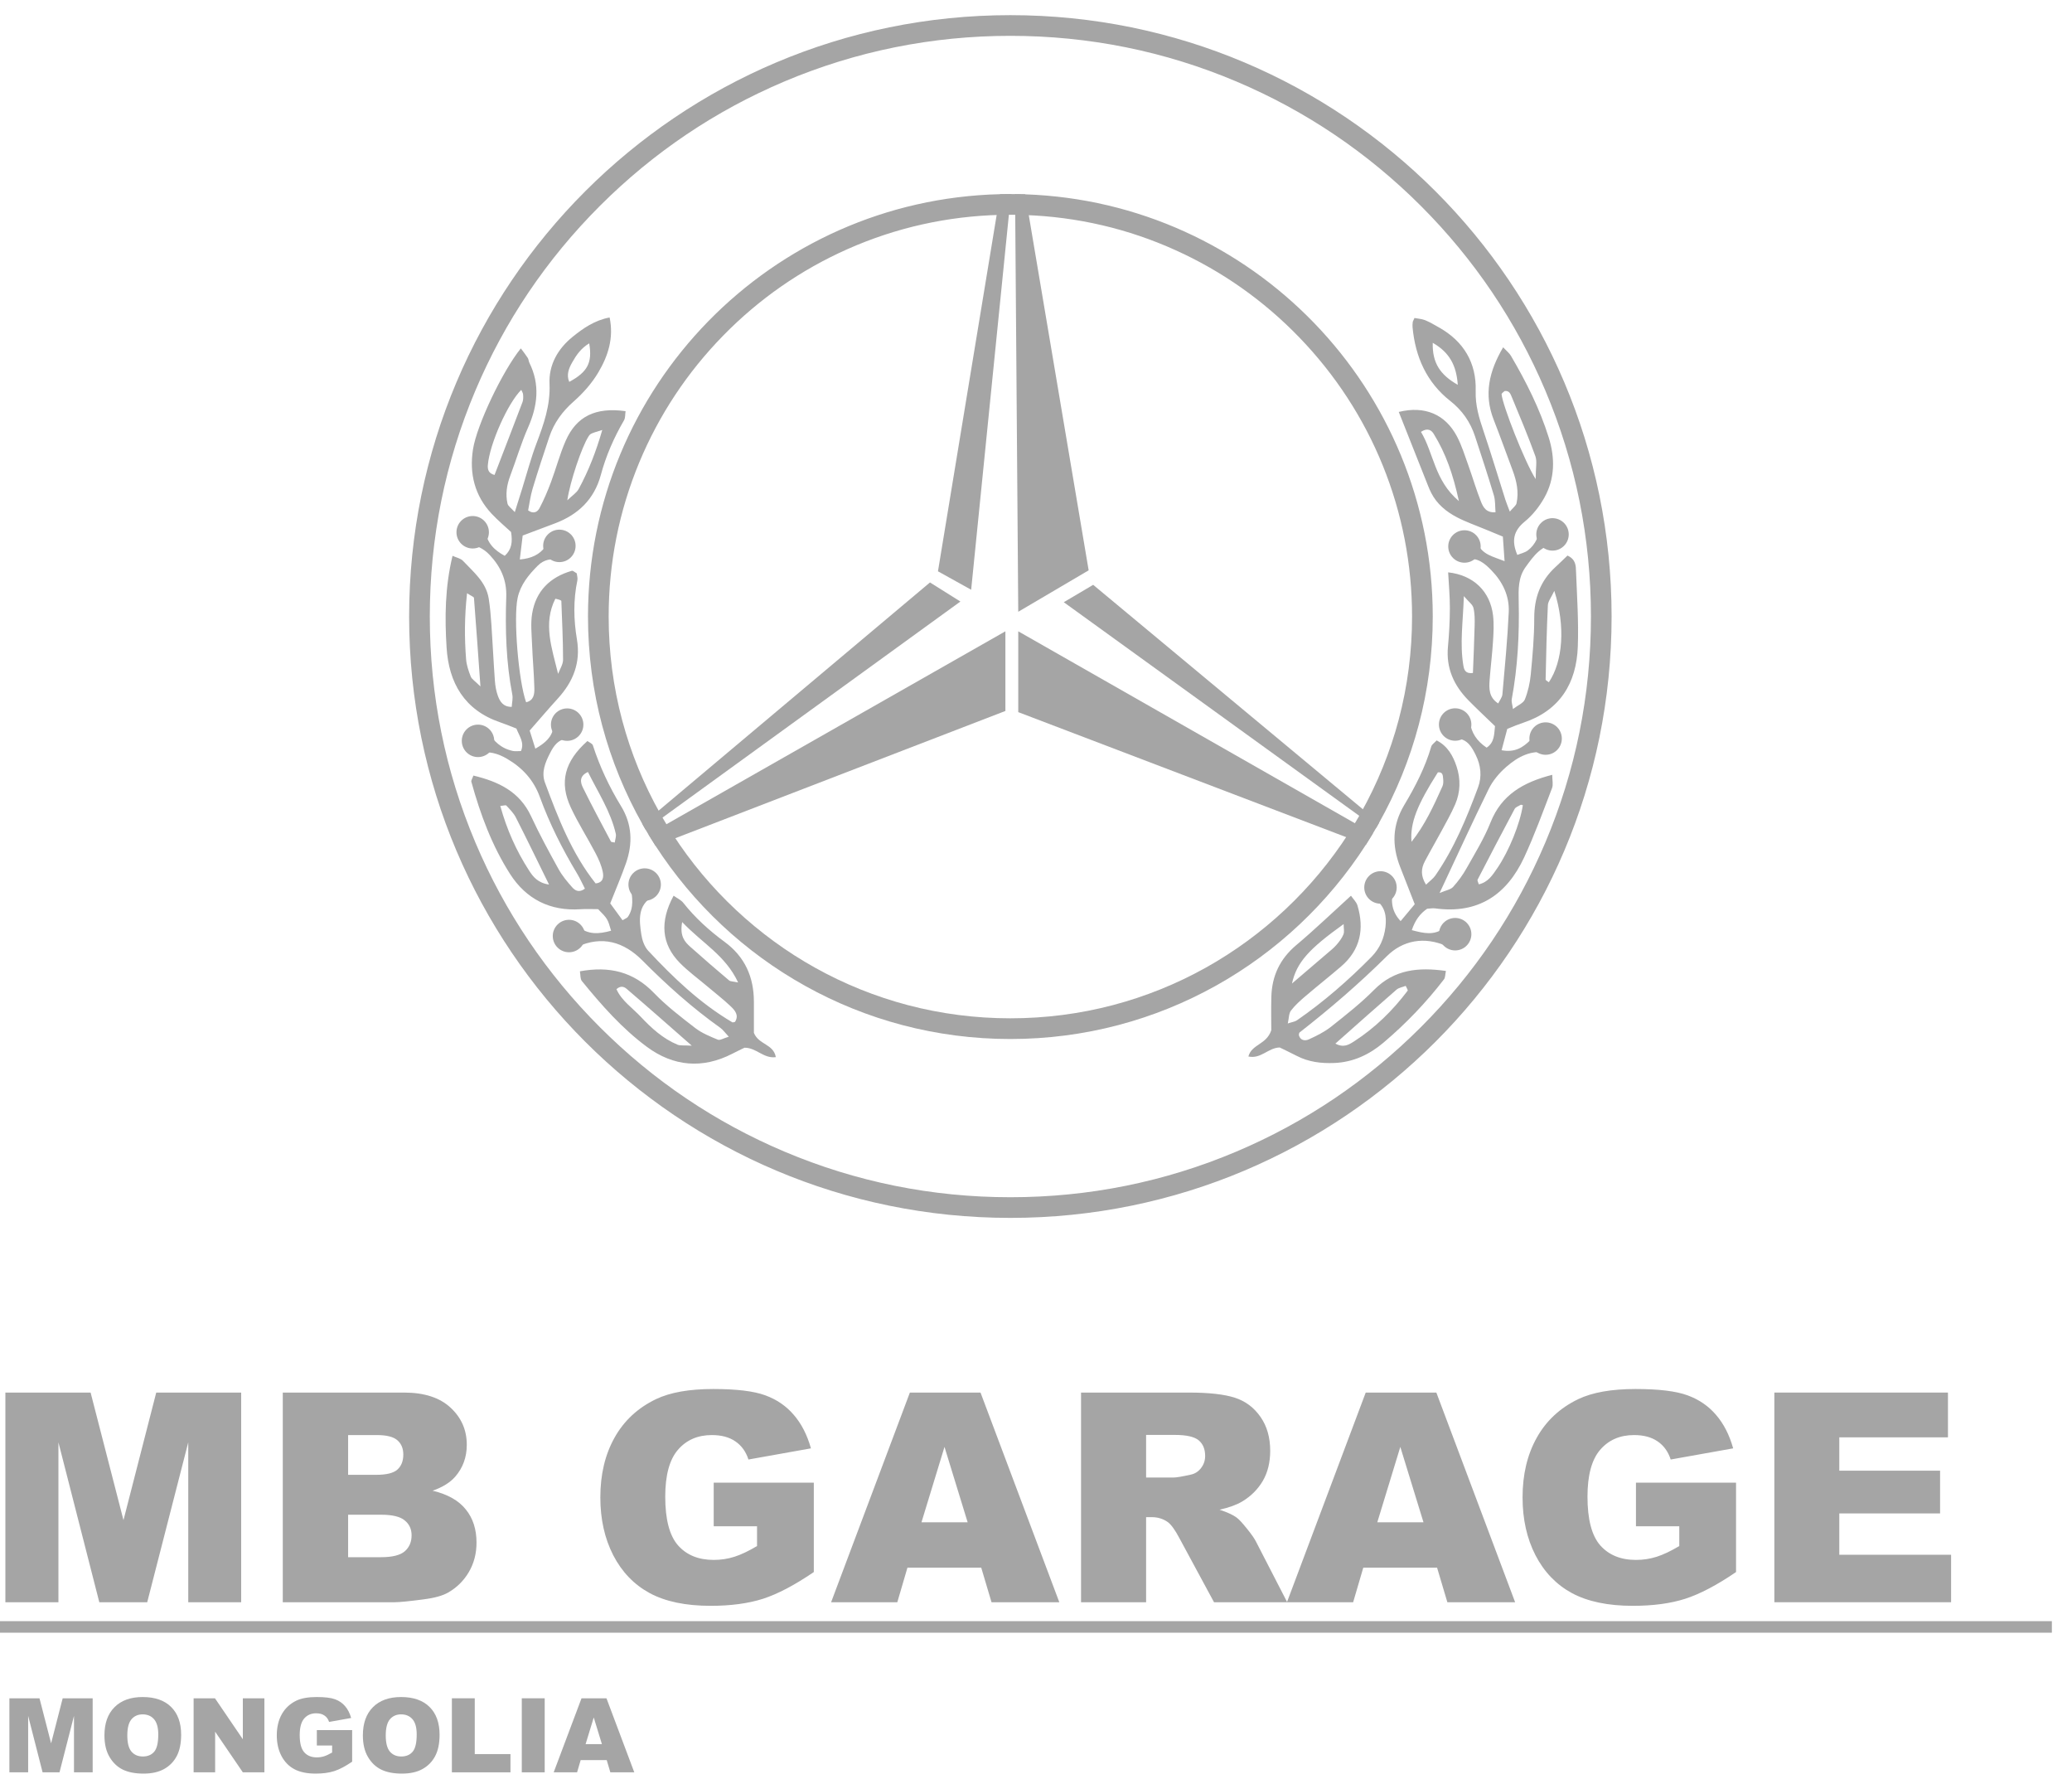 <svg width="99" height="85" viewBox="0 0 99 85" fill="none" xmlns="http://www.w3.org/2000/svg">
<g id="Vector">
<path d="M65.596 39.815C65.488 39.995 65.377 40.173 65.264 40.35L48.652 34.018V30.157L65.596 39.815Z" fill="#A5A5A5"/>
<path d="M48.038 30.157V33.962L31.322 40.405C31.206 40.226 31.093 40.045 30.983 39.862L48.038 30.157Z" fill="#A5A5A5"/>
<path d="M45.888 28.735L30.85 39.639C30.798 39.55 30.747 39.461 30.697 39.372L44.434 27.823L45.888 28.735Z" fill="#A5A5A5"/>
<path d="M65.893 39.303C65.846 39.387 65.798 39.47 65.75 39.553L50.827 28.767L52.232 27.937L65.893 39.303Z" fill="#A5A5A5"/>
<path d="M52.016 27.244L48.652 29.224L48.5 9.272C48.663 9.273 48.825 9.277 48.987 9.283L52.016 27.244Z" fill="#A5A5A5"/>
<path d="M48.304 9.27L46.402 28.172L44.816 27.291L47.784 9.276C47.947 9.272 48.111 9.27 48.275 9.27H48.304Z" fill="#A5A5A5"/>
<path d="M48.304 10.258C48.364 10.258 48.423 10.259 48.481 10.26H48.493C48.645 10.261 48.798 10.265 48.95 10.271H48.953C51.471 10.358 53.904 10.925 56.185 11.959C58.394 12.959 60.373 14.354 62.068 16.105C65.55 19.702 67.468 24.443 67.468 29.451C67.468 31.12 67.254 32.776 66.832 34.373C66.421 35.923 65.816 37.419 65.03 38.82C64.989 38.895 64.944 38.973 64.894 39.059C64.842 39.148 64.796 39.227 64.751 39.301L64.747 39.309C64.653 39.468 64.549 39.634 64.433 39.816C62.727 42.47 60.369 44.686 57.616 46.223C56.219 47.003 54.726 47.605 53.182 48.012C51.59 48.432 49.938 48.644 48.275 48.644C46.617 48.644 44.972 48.433 43.384 48.016C41.844 47.611 40.356 47.013 38.962 46.237C36.216 44.711 33.861 42.508 32.152 39.867C32.042 39.698 31.934 39.525 31.831 39.353L31.829 39.351L31.828 39.349C31.785 39.279 31.744 39.209 31.706 39.144L31.7 39.134C31.653 39.054 31.605 38.971 31.559 38.89L31.557 38.885C30.76 37.476 30.145 35.971 29.729 34.41C29.299 32.801 29.082 31.133 29.082 29.451C29.082 26.898 29.575 24.419 30.547 22.082C31.487 19.825 32.834 17.79 34.551 16.034C36.267 14.28 38.268 12.888 40.501 11.897C42.808 10.874 45.266 10.325 47.809 10.264C47.955 10.26 48.111 10.258 48.275 10.258H48.304ZM48.304 9.27H48.275C48.111 9.27 47.947 9.272 47.784 9.276C36.865 9.537 28.094 18.47 28.094 29.451C28.094 33.057 29.04 36.442 30.697 39.372C30.747 39.461 30.798 39.55 30.85 39.639C30.894 39.713 30.938 39.788 30.983 39.862C31.093 40.045 31.206 40.226 31.322 40.405C34.918 45.958 41.167 49.633 48.275 49.633C55.407 49.633 61.674 45.934 65.264 40.35C65.377 40.173 65.488 39.995 65.596 39.815C65.648 39.728 65.699 39.641 65.75 39.553C65.798 39.47 65.846 39.387 65.893 39.303C67.526 36.389 68.457 33.029 68.457 29.451C68.457 18.544 59.803 9.657 48.987 9.283C48.825 9.277 48.663 9.273 48.5 9.272C48.435 9.271 48.37 9.27 48.304 9.27Z" fill="#A5A5A5"/>
<path d="M48.275 1.712C52.021 1.712 55.653 2.445 59.072 3.892C62.375 5.289 65.342 7.289 67.89 9.837C70.437 12.385 72.438 15.351 73.835 18.654C75.281 22.073 76.015 25.706 76.015 29.451C76.015 33.197 75.281 36.829 73.835 40.248C72.438 43.551 70.438 46.518 67.89 49.066C65.341 51.613 62.375 53.614 59.072 55.011C55.653 56.458 52.021 57.191 48.275 57.191C44.53 57.191 40.898 56.458 37.478 55.011C34.175 53.614 31.209 51.614 28.661 49.066C26.113 46.518 24.113 43.551 22.715 40.248C21.27 36.829 20.536 33.197 20.536 29.451C20.536 25.706 21.269 22.073 22.715 18.654C24.113 15.351 26.113 12.385 28.661 9.837C31.209 7.289 34.175 5.289 37.478 3.892C40.898 2.446 44.53 1.712 48.275 1.712ZM48.275 0.724C32.409 0.724 19.548 13.585 19.548 29.451C19.548 45.316 32.41 58.178 48.275 58.178C64.141 58.178 77.002 45.316 77.002 29.451C77.002 13.585 64.141 0.724 48.275 0.724Z" fill="#A5A5A5"/>
<path d="M25.308 34.898C25.371 35.101 25.467 35.407 25.579 35.764C26.048 35.491 26.378 35.219 26.446 34.716C26.468 34.557 26.491 34.376 26.579 34.253C26.73 34.045 26.975 33.921 27.226 34.021C27.398 34.09 27.582 34.239 27.663 34.402C27.776 34.628 27.733 34.901 27.527 35.079C27.409 35.182 27.24 35.26 27.085 35.279C26.656 35.335 26.454 35.635 26.284 35.97C26.056 36.415 25.852 36.887 26.04 37.389C26.67 39.083 27.321 40.769 28.458 42.2C28.846 42.162 28.842 41.86 28.802 41.66C28.741 41.345 28.602 41.037 28.451 40.749C28.07 40.021 27.623 39.325 27.276 38.581C26.709 37.369 26.976 36.369 28.067 35.398C28.154 35.464 28.299 35.516 28.328 35.605C28.659 36.628 29.114 37.594 29.673 38.508C30.21 39.386 30.237 40.296 29.91 41.234C29.694 41.852 29.433 42.455 29.157 43.154C29.334 43.396 29.54 43.68 29.745 43.959C29.875 43.879 29.96 43.855 29.999 43.799C30.306 43.351 30.206 42.866 30.142 42.372C30.096 42.014 30.394 41.732 30.756 41.77C30.943 41.79 31.169 41.88 31.288 42.017C31.457 42.211 31.428 42.476 31.289 42.708C31.268 42.742 31.248 42.787 31.216 42.805C30.452 43.239 30.54 43.953 30.643 44.645C30.684 44.914 30.791 45.222 30.971 45.416C32.178 46.709 33.453 47.928 34.99 48.834C35.016 48.849 35.067 48.824 35.118 48.816C35.322 48.497 35.113 48.262 34.912 48.071C34.555 47.732 34.163 47.43 33.787 47.112C33.347 46.74 32.876 46.399 32.475 45.989C31.608 45.103 31.512 44.028 32.185 42.787C32.348 42.904 32.536 42.987 32.649 43.129C33.216 43.846 33.886 44.452 34.617 44.989C35.593 45.704 36.022 46.675 36.021 47.861C36.02 48.394 36.021 48.927 36.021 49.338C36.251 49.911 36.958 49.863 37.069 50.499C36.475 50.576 36.144 50.045 35.572 50.049C35.425 50.12 35.203 50.225 34.985 50.338C33.562 51.069 32.177 50.942 30.918 50.014C29.723 49.133 28.741 48.014 27.803 46.865C27.718 46.762 27.74 46.572 27.708 46.399C29.112 46.142 30.264 46.415 31.245 47.432C31.842 48.051 32.535 48.581 33.218 49.108C33.535 49.352 33.924 49.51 34.299 49.665C34.402 49.707 34.568 49.597 34.821 49.523C34.629 49.318 34.541 49.187 34.42 49.101C33.075 48.145 31.855 47.05 30.691 45.879C29.814 44.997 28.769 44.675 27.566 45.235C27.457 45.286 27.329 45.307 27.208 45.315C26.941 45.33 26.725 45.231 26.602 44.981C26.481 44.734 26.524 44.503 26.702 44.299C26.883 44.092 27.117 44.048 27.372 44.115C27.45 44.136 27.533 44.171 27.59 44.224C28.076 44.674 28.623 44.619 29.198 44.46C29.033 43.898 29.038 43.895 28.579 43.43C28.303 43.43 28.017 43.414 27.733 43.433C26.283 43.532 25.139 42.946 24.375 41.756C23.507 40.402 22.948 38.894 22.521 37.343C22.504 37.28 22.568 37.195 22.619 37.048C23.8 37.334 24.822 37.798 25.379 39C25.776 39.857 26.229 40.688 26.687 41.516C26.864 41.834 27.104 42.124 27.349 42.396C27.476 42.538 27.67 42.66 27.947 42.45C27.826 42.214 27.714 41.964 27.575 41.732C26.873 40.566 26.261 39.355 25.796 38.078C25.498 37.258 24.966 36.681 24.229 36.248C23.787 35.988 23.349 35.865 22.826 35.972C22.598 36.018 22.35 35.871 22.279 35.576C22.202 35.248 22.286 34.967 22.522 34.81C22.763 34.65 23.149 34.658 23.297 34.919C23.579 35.414 23.948 35.754 24.506 35.873C24.62 35.897 24.743 35.877 24.892 35.877C25.068 35.471 24.815 35.166 24.673 34.801C24.428 34.707 24.164 34.596 23.895 34.504C22.19 33.924 21.444 32.621 21.338 30.935C21.248 29.502 21.259 28.057 21.622 26.551C21.806 26.636 22.008 26.671 22.121 26.791C22.624 27.326 23.226 27.806 23.351 28.595C23.415 28.998 23.45 29.407 23.478 29.814C23.539 30.717 23.581 31.62 23.646 32.522C23.664 32.766 23.706 33.017 23.79 33.244C23.89 33.515 24.043 33.77 24.45 33.767C24.461 33.573 24.514 33.368 24.478 33.18C24.179 31.635 24.136 30.073 24.189 28.509C24.216 27.711 23.93 27.078 23.396 26.509C23.096 26.188 22.753 26.047 22.331 25.971C21.985 25.909 21.835 25.524 21.951 25.195C22.064 24.875 22.409 24.71 22.75 24.806C23.026 24.883 23.158 25.098 23.189 25.345C23.265 25.94 23.624 26.286 24.116 26.551C24.442 26.254 24.499 25.906 24.418 25.413C24.153 25.165 23.805 24.876 23.497 24.548C22.678 23.678 22.419 22.626 22.599 21.466C22.779 20.309 24.006 17.731 24.885 16.642C25.006 16.805 25.119 16.945 25.216 17.097C25.258 17.163 25.258 17.257 25.294 17.329C25.808 18.37 25.689 19.383 25.233 20.416C24.902 21.167 24.669 21.96 24.379 22.729C24.215 23.164 24.145 23.607 24.249 24.058C24.277 24.179 24.427 24.272 24.597 24.464C24.743 23.999 24.852 23.652 24.96 23.306C25.18 22.6 25.368 21.883 25.629 21.192C25.978 20.268 26.302 19.363 26.256 18.336C26.216 17.43 26.652 16.661 27.361 16.089C27.867 15.68 28.404 15.304 29.127 15.165C29.334 16.153 29.05 17.005 28.595 17.777C28.289 18.299 27.865 18.777 27.409 19.179C26.864 19.658 26.468 20.205 26.242 20.881C25.967 21.699 25.697 22.518 25.448 23.344C25.344 23.688 25.3 24.051 25.234 24.382C25.527 24.587 25.7 24.422 25.783 24.265C25.991 23.868 26.168 23.451 26.325 23.032C26.57 22.377 26.747 21.695 27.027 21.058C27.543 19.885 28.457 19.444 29.889 19.641C29.866 19.79 29.884 19.96 29.814 20.08C29.335 20.902 28.956 21.767 28.709 22.683C28.392 23.859 27.621 24.584 26.515 25.002C26.019 25.189 25.522 25.376 24.974 25.582C24.93 25.942 24.888 26.291 24.836 26.726C25.399 26.676 25.775 26.494 26.056 26.118C26.177 25.955 26.264 25.756 26.412 25.624C26.61 25.448 26.867 25.442 27.102 25.572C27.337 25.701 27.458 25.913 27.423 26.184C27.389 26.454 27.221 26.626 26.967 26.707C26.89 26.731 26.802 26.739 26.722 26.729C26.337 26.677 25.992 26.725 25.698 27.018C25.255 27.461 24.867 27.934 24.732 28.562C24.525 29.532 24.773 32.524 25.138 33.547C25.503 33.462 25.54 33.158 25.532 32.876C25.514 32.178 25.449 31.48 25.422 30.782C25.403 30.291 25.347 29.787 25.426 29.308C25.603 28.233 26.282 27.566 27.321 27.267C27.376 27.251 27.459 27.335 27.556 27.386C27.566 27.487 27.61 27.611 27.587 27.722C27.389 28.663 27.408 29.608 27.566 30.545C27.752 31.656 27.387 32.562 26.655 33.366C26.24 33.82 25.841 34.29 25.308 34.898ZM26.666 32.19C26.749 31.966 26.903 31.741 26.903 31.517C26.902 30.581 26.855 29.645 26.821 28.709C26.82 28.688 26.762 28.665 26.727 28.65C26.692 28.635 26.652 28.63 26.535 28.601C25.938 29.778 26.366 30.964 26.666 32.19ZM24.906 18.624C24.274 19.241 23.401 21.184 23.31 22.202C23.292 22.406 23.326 22.612 23.629 22.688C24.075 21.53 24.525 20.369 24.966 19.205C25.007 19.096 25.002 18.964 24.993 18.843C24.988 18.769 24.937 18.697 24.906 18.624ZM26.233 42.255C25.658 41.087 25.163 40.062 24.647 39.049C24.539 38.837 24.358 38.66 24.194 38.482C24.163 38.449 24.055 38.488 23.904 38.499C24.21 39.611 24.663 40.636 25.281 41.588C25.474 41.886 25.695 42.173 26.233 42.255ZM22.316 28.338C22.193 29.447 22.189 30.471 22.27 31.493C22.292 31.773 22.388 32.054 22.492 32.318C22.54 32.441 22.687 32.525 22.955 32.79C22.844 31.228 22.751 29.894 22.646 28.561C22.642 28.512 22.522 28.474 22.316 28.338ZM29.454 47.251C29.698 47.803 30.214 48.143 30.616 48.571C31.125 49.112 31.671 49.613 32.369 49.903C32.503 49.959 32.673 49.928 33.053 49.951C31.915 48.953 30.942 48.093 29.956 47.249C29.854 47.161 29.685 47.048 29.454 47.251ZM28.776 20.539C28.206 20.714 28.206 20.714 28.116 20.855C27.797 21.352 27.24 22.992 27.106 23.899C27.339 23.672 27.551 23.543 27.652 23.355C28.128 22.477 28.487 21.55 28.776 20.539ZM32.594 44.046C32.47 44.718 32.714 44.989 32.983 45.229C33.592 45.774 34.212 46.306 34.835 46.833C34.9 46.888 35.02 46.879 35.267 46.932C34.668 45.641 33.559 45.06 32.594 44.046ZM28.092 36.877C27.668 37.07 27.729 37.374 27.85 37.62C28.278 38.49 28.738 39.343 29.191 40.201C29.203 40.225 29.266 40.222 29.372 40.248C29.392 40.102 29.452 39.953 29.422 39.826C29.175 38.755 28.573 37.849 28.092 36.877ZM28.153 16.402C27.765 16.631 27.535 16.963 27.34 17.311C27.181 17.593 27.053 17.899 27.198 18.242C28.07 17.773 28.311 17.329 28.153 16.402Z" fill="#A5A5A5"/>
<path d="M68.783 42.659C69.093 42.526 69.313 42.496 69.427 42.37C69.673 42.099 69.894 41.795 70.073 41.476C70.476 40.76 70.913 40.052 71.215 39.292C71.744 37.961 72.782 37.369 74.166 37.012C74.166 37.276 74.22 37.482 74.157 37.645C73.729 38.757 73.324 39.88 72.823 40.959C71.99 42.75 70.615 43.673 68.572 43.393C68.453 43.377 68.328 43.403 68.189 43.41C67.849 43.645 67.615 43.954 67.456 44.432C68.04 44.589 68.532 44.696 69.01 44.326C69.106 44.251 69.211 44.178 69.324 44.134C69.572 44.039 69.807 44.076 70.008 44.26C70.21 44.445 70.258 44.815 70.106 45.052C69.954 45.288 69.716 45.339 69.46 45.309C69.341 45.294 69.224 45.244 69.112 45.194C68.053 44.718 67.023 44.92 66.262 45.677C64.945 46.985 63.548 48.184 62.091 49.323C62.066 49.342 62.07 49.395 62.058 49.442C62.125 49.705 62.352 49.733 62.534 49.651C62.903 49.483 63.279 49.298 63.594 49.049C64.302 48.487 65.02 47.925 65.654 47.284C66.629 46.299 67.778 46.199 69.086 46.381C69.048 46.56 69.057 46.697 68.995 46.78C68.14 47.893 67.172 48.9 66.103 49.806C65.43 50.376 64.658 50.741 63.755 50.778C63.128 50.804 62.524 50.731 61.959 50.439C61.669 50.289 61.374 50.15 61.144 50.037C60.585 50.053 60.255 50.597 59.647 50.468C59.813 49.869 60.506 49.914 60.742 49.214C60.742 48.839 60.729 48.226 60.745 47.614C60.773 46.617 61.157 45.802 61.937 45.146C62.812 44.411 63.636 43.617 64.549 42.788C64.656 42.944 64.808 43.083 64.859 43.252C65.195 44.375 65 45.372 64.083 46.162C63.522 46.645 62.94 47.103 62.377 47.584C62.129 47.796 61.879 48.018 61.682 48.275C61.579 48.41 61.588 48.631 61.53 48.891C61.75 48.817 61.874 48.804 61.964 48.742C63.254 47.851 64.429 46.825 65.53 45.708C65.927 45.303 66.131 44.826 66.197 44.286C66.258 43.78 66.187 43.303 65.72 42.976C65.622 42.907 65.528 42.816 65.463 42.716C65.319 42.496 65.281 42.26 65.44 42.025C65.602 41.786 65.895 41.698 66.205 41.793C66.48 41.877 66.64 42.096 66.588 42.349C66.469 42.924 66.418 43.465 66.922 44.001C67.162 43.714 67.387 43.444 67.596 43.194C67.344 42.551 67.121 41.979 66.897 41.407C66.501 40.391 66.52 39.414 67.097 38.452C67.626 37.571 68.095 36.655 68.386 35.66C68.415 35.562 68.534 35.489 68.643 35.369C69.173 35.639 69.427 36.111 69.594 36.61C69.794 37.208 69.782 37.835 69.529 38.422C69.334 38.873 69.086 39.303 68.853 39.737C68.6 40.207 68.329 40.669 68.08 41.142C67.903 41.478 67.865 41.824 68.135 42.26C68.314 42.087 68.476 41.974 68.581 41.822C69.478 40.527 70.075 39.082 70.62 37.616C70.814 37.096 70.758 36.562 70.507 36.058C70.319 35.683 70.119 35.324 69.634 35.277C69.555 35.269 69.474 35.237 69.401 35.201C69.094 35.053 68.957 34.804 69.012 34.511C69.065 34.235 69.326 34.013 69.623 33.99C69.897 33.969 70.182 34.139 70.23 34.479C70.306 35.012 70.556 35.395 71.031 35.715C71.419 35.458 71.386 35.057 71.431 34.686C70.984 34.254 70.565 33.864 70.164 33.456C69.468 32.748 69.088 31.918 69.183 30.896C69.24 30.283 69.273 29.665 69.275 29.049C69.277 28.483 69.222 27.918 69.192 27.341C70.403 27.472 71.203 28.25 71.338 29.402C71.385 29.807 71.362 30.224 71.336 30.633C71.297 31.249 71.221 31.863 71.174 32.478C71.143 32.893 71.133 33.31 71.584 33.603C71.655 33.453 71.772 33.315 71.785 33.167C71.9 31.858 72.028 30.549 72.088 29.236C72.122 28.468 71.8 27.797 71.256 27.24C70.932 26.908 70.607 26.625 70.079 26.711C69.904 26.74 69.676 26.651 69.521 26.545C69.266 26.37 69.275 25.897 69.499 25.66C69.683 25.466 70.088 25.423 70.29 25.596C70.412 25.7 70.539 25.825 70.601 25.968C70.831 26.495 71.322 26.58 71.888 26.806C71.857 26.358 71.833 26.007 71.807 25.633C71.497 25.505 71.237 25.399 70.977 25.29C70.522 25.101 70.053 24.938 69.617 24.712C69.101 24.443 68.654 24.078 68.382 23.542C68.326 23.432 68.277 23.318 68.232 23.204C67.765 22.029 67.3 20.854 66.833 19.678C68.059 19.376 69.051 19.778 69.615 20.85C69.843 21.284 69.989 21.761 70.156 22.225C70.364 22.805 70.535 23.399 70.764 23.971C70.865 24.222 71.009 24.506 71.456 24.47C71.432 24.195 71.452 23.912 71.376 23.659C71.094 22.715 70.784 21.779 70.477 20.843C70.253 20.163 69.868 19.606 69.295 19.155C68.161 18.264 67.624 17.047 67.492 15.633C67.484 15.553 67.491 15.469 67.5 15.388C67.504 15.349 67.531 15.312 67.584 15.19C67.742 15.221 67.93 15.231 68.096 15.297C68.323 15.389 68.536 15.519 68.751 15.64C69.937 16.304 70.549 17.336 70.508 18.675C70.487 19.363 70.669 19.961 70.88 20.584C71.248 21.673 71.578 22.775 71.926 23.87C71.973 24.02 72.036 24.166 72.139 24.439C72.296 24.25 72.433 24.157 72.46 24.04C72.578 23.5 72.464 22.979 72.274 22.471C71.971 21.662 71.682 20.849 71.367 20.046C70.894 18.84 71.144 17.743 71.82 16.591C71.987 16.77 72.117 16.868 72.193 16.998C72.922 18.242 73.571 19.528 74.001 20.907C74.304 21.878 74.297 22.872 73.785 23.781C73.548 24.203 73.226 24.61 72.853 24.915C72.318 25.353 72.209 25.828 72.498 26.508C72.664 26.44 72.854 26.402 72.994 26.298C73.379 26.012 73.521 25.59 73.629 25.137C73.7 24.844 74.005 24.734 74.328 24.798C74.606 24.853 74.751 25.035 74.807 25.293C74.873 25.593 74.718 25.949 74.425 25.966C73.656 26.014 73.285 26.548 72.898 27.081C72.535 27.581 72.55 28.155 72.563 28.738C72.598 30.304 72.518 31.863 72.23 33.407C72.209 33.517 72.257 33.641 72.29 33.869C72.524 33.689 72.787 33.589 72.857 33.413C73.007 33.038 73.101 32.627 73.139 32.224C73.225 31.324 73.307 30.419 73.306 29.516C73.305 28.549 73.605 27.748 74.312 27.094C74.516 26.907 74.713 26.713 74.894 26.539C75.3 26.723 75.293 27.035 75.303 27.304C75.349 28.496 75.431 29.692 75.388 30.881C75.325 32.643 74.53 33.943 72.778 34.526C72.661 34.565 72.545 34.608 72.43 34.652C72.317 34.696 72.204 34.744 72.017 34.82C71.938 35.117 71.849 35.452 71.746 35.838C72.38 35.96 72.778 35.702 73.128 35.345C73.27 35.2 73.355 34.998 73.5 34.859C73.695 34.672 73.942 34.652 74.182 34.784C74.436 34.924 74.577 35.26 74.494 35.516C74.412 35.77 74.23 36.018 73.977 35.966C73.16 35.799 72.526 36.148 71.963 36.639C71.631 36.929 71.325 37.294 71.132 37.686C70.354 39.269 69.621 40.874 68.783 42.659ZM74.265 28.225C74.115 28.546 73.965 28.726 73.957 28.912C73.901 30.093 73.875 31.274 73.85 32.457C73.849 32.5 73.95 32.546 74.004 32.59C74.674 31.596 74.805 29.914 74.265 28.225ZM73.374 22.886C73.374 22.348 73.45 22.041 73.361 21.794C73.015 20.84 72.622 19.903 72.233 18.966C72.177 18.832 72.117 18.645 71.889 18.68C71.841 18.73 71.741 18.787 71.746 18.835C71.788 19.348 72.85 22.068 73.374 22.886ZM72.761 38.463C72.726 38.457 72.679 38.434 72.655 38.448C72.553 38.508 72.415 38.555 72.366 38.648C71.768 39.767 71.182 40.892 70.6 42.02C70.577 42.065 70.632 42.152 70.658 42.244C71.099 42.146 71.317 41.798 71.544 41.466C72.097 40.658 72.632 39.336 72.761 38.463ZM63.804 49.852C64.197 50.064 64.45 49.904 64.689 49.751C65.697 49.105 66.539 48.279 67.257 47.325C67.279 47.295 67.205 47.193 67.164 47.094C67.016 47.153 66.838 47.178 66.723 47.277C65.769 48.105 64.825 48.948 63.804 49.852ZM67.442 40.214C68.089 39.401 68.505 38.484 68.918 37.566C68.966 37.461 68.967 37.324 68.954 37.205C68.939 37.058 68.946 36.865 68.702 36.894C67.719 38.438 67.365 39.306 67.442 40.214ZM61.73 46.983C62.287 46.507 62.844 46.032 63.4 45.554C63.555 45.42 63.719 45.294 63.852 45.141C63.985 44.989 64.115 44.821 64.189 44.637C64.242 44.509 64.199 44.342 64.199 44.143C62.556 45.321 61.959 45.956 61.73 46.983ZM69.706 23.936C69.431 22.671 69.079 21.653 68.499 20.721C68.414 20.586 68.246 20.402 67.894 20.631C68.508 21.649 68.535 22.952 69.706 23.936ZM69.943 28.477C69.903 29.708 69.742 30.751 69.921 31.801C69.955 32.001 70.023 32.195 70.376 32.148C70.405 31.402 70.44 30.639 70.458 29.875C70.465 29.593 70.466 29.301 70.399 29.032C70.359 28.875 70.179 28.754 69.943 28.477ZM68.457 16.376C68.428 17.34 68.819 17.91 69.653 18.383C69.585 17.457 69.267 16.845 68.457 16.376Z" fill="#A5A5A5"/>
<path d="M65.959 43.168C66.387 43.168 66.734 42.821 66.734 42.393C66.734 41.965 66.387 41.617 65.959 41.617C65.531 41.617 65.184 41.965 65.184 42.393C65.184 42.821 65.531 43.168 65.959 43.168Z" fill="#A5A5A5"/>
<path d="M69.527 45.401C69.955 45.401 70.302 45.053 70.302 44.625C70.302 44.197 69.955 43.85 69.527 43.85C69.099 43.85 68.752 44.197 68.752 44.625C68.752 45.053 69.099 45.401 69.527 45.401Z" fill="#A5A5A5"/>
<path d="M69.527 35.385C69.955 35.385 70.302 35.038 70.302 34.61C70.302 34.182 69.955 33.835 69.527 33.835C69.099 33.835 68.752 34.182 68.752 34.61C68.752 35.038 69.099 35.385 69.527 35.385Z" fill="#A5A5A5"/>
<path d="M73.849 36.056C74.277 36.056 74.624 35.709 74.624 35.281C74.624 34.853 74.277 34.506 73.849 34.506C73.421 34.506 73.074 34.853 73.074 35.281C73.074 35.709 73.421 36.056 73.849 36.056Z" fill="#A5A5A5"/>
<path d="M69.972 26.88C70.4 26.88 70.747 26.533 70.747 26.105C70.747 25.677 70.4 25.33 69.972 25.33C69.544 25.33 69.197 25.677 69.197 26.105C69.197 26.533 69.544 26.88 69.972 26.88Z" fill="#A5A5A5"/>
<path d="M74.179 26.303C74.607 26.303 74.954 25.956 74.954 25.528C74.954 25.1 74.607 24.753 74.179 24.753C73.751 24.753 73.404 25.1 73.404 25.528C73.404 25.956 73.751 26.303 74.179 26.303Z" fill="#A5A5A5"/>
<path d="M30.802 43.03C31.23 43.03 31.577 42.683 31.577 42.255C31.577 41.827 31.23 41.48 30.802 41.48C30.374 41.48 30.027 41.827 30.027 42.255C30.027 42.683 30.374 43.03 30.802 43.03Z" fill="#A5A5A5"/>
<path d="M27.187 45.489C27.615 45.489 27.962 45.142 27.962 44.714C27.962 44.286 27.615 43.938 27.187 43.938C26.759 43.938 26.411 44.286 26.411 44.714C26.411 45.142 26.759 45.489 27.187 45.489Z" fill="#A5A5A5"/>
<path d="M27.099 35.39C27.527 35.39 27.874 35.043 27.874 34.615C27.874 34.187 27.527 33.84 27.099 33.84C26.671 33.84 26.324 34.187 26.324 34.615C26.324 35.043 26.671 35.39 27.099 35.39Z" fill="#A5A5A5"/>
<path d="M22.839 36.165C23.267 36.165 23.614 35.818 23.614 35.39C23.614 34.962 23.267 34.615 22.839 34.615C22.411 34.615 22.064 34.962 22.064 35.39C22.064 35.818 22.411 36.165 22.839 36.165Z" fill="#A5A5A5"/>
<path d="M26.727 26.852C27.155 26.852 27.502 26.505 27.502 26.076C27.502 25.648 27.155 25.301 26.727 25.301C26.299 25.301 25.952 25.648 25.952 26.076C25.952 26.505 26.299 26.852 26.727 26.852Z" fill="#A5A5A5"/>
<path d="M22.585 26.201C23.013 26.201 23.36 25.854 23.36 25.425C23.36 24.997 23.013 24.65 22.585 24.65C22.157 24.65 21.81 24.997 21.81 25.425C21.81 25.854 22.157 26.201 22.585 26.201Z" fill="#A5A5A5"/>
<path d="M0.257 66.522H4.329L5.9 72.616L7.465 66.522H11.523V76.538H8.995V68.9L7.034 76.538H4.745L2.792 68.9V76.538H0.257V66.522Z" fill="#A5A5A5"/>
<path d="M13.511 66.522H19.304C20.269 66.522 21.009 66.762 21.524 67.24C22.043 67.718 22.303 68.31 22.303 69.016C22.303 69.608 22.119 70.116 21.75 70.54C21.504 70.822 21.144 71.045 20.67 71.209C21.39 71.382 21.918 71.68 22.255 72.104C22.597 72.523 22.768 73.051 22.768 73.689C22.768 74.208 22.647 74.675 22.405 75.09C22.164 75.504 21.834 75.832 21.415 76.073C21.155 76.224 20.764 76.333 20.24 76.401C19.543 76.492 19.081 76.538 18.853 76.538H13.511V66.522ZM16.633 70.451H17.979C18.461 70.451 18.796 70.369 18.983 70.205C19.174 70.036 19.27 69.795 19.27 69.481C19.27 69.189 19.174 68.961 18.983 68.797C18.796 68.633 18.468 68.552 17.999 68.552H16.633V70.451ZM16.633 74.386H18.211C18.744 74.386 19.119 74.292 19.338 74.106C19.557 73.914 19.666 73.659 19.666 73.341C19.666 73.044 19.557 72.808 19.338 72.63C19.124 72.448 18.746 72.357 18.204 72.357H16.633V74.386Z" fill="#A5A5A5"/>
<path d="M34.101 72.91V70.826H38.884V75.096C37.968 75.72 37.157 76.146 36.452 76.374C35.75 76.597 34.917 76.709 33.951 76.709C32.762 76.709 31.792 76.506 31.041 76.101C30.294 75.695 29.713 75.092 29.299 74.29C28.889 73.489 28.684 72.569 28.684 71.53C28.684 70.437 28.909 69.487 29.36 68.681C29.811 67.871 30.471 67.256 31.341 66.837C32.02 66.513 32.933 66.352 34.081 66.352C35.188 66.352 36.014 66.452 36.561 66.652C37.112 66.853 37.567 67.165 37.927 67.588C38.291 68.007 38.565 68.54 38.747 69.187L35.761 69.72C35.639 69.342 35.429 69.052 35.133 68.852C34.842 68.652 34.468 68.552 34.013 68.552C33.334 68.552 32.792 68.788 32.387 69.262C31.986 69.731 31.785 70.476 31.785 71.496C31.785 72.58 31.988 73.354 32.394 73.819C32.803 74.283 33.373 74.516 34.101 74.516C34.447 74.516 34.778 74.466 35.092 74.365C35.406 74.265 35.766 74.094 36.171 73.853V72.91H34.101Z" fill="#A5A5A5"/>
<path d="M46.883 74.885H43.358L42.873 76.538H39.71L43.474 66.522H46.849L50.614 76.538H47.375L46.883 74.885ZM46.234 72.719L45.128 69.118L44.028 72.719H46.234Z" fill="#A5A5A5"/>
<path d="M51.652 76.538V66.522H56.81C57.767 66.522 58.497 66.605 59.003 66.768C59.508 66.932 59.916 67.237 60.226 67.684C60.536 68.126 60.69 68.665 60.69 69.303C60.69 69.859 60.572 70.339 60.335 70.745C60.098 71.145 59.773 71.471 59.358 71.721C59.094 71.881 58.732 72.013 58.272 72.118C58.641 72.241 58.91 72.364 59.078 72.487C59.192 72.569 59.356 72.744 59.57 73.013C59.789 73.281 59.934 73.489 60.007 73.634L61.503 76.538H58.006L56.352 73.477C56.143 73.081 55.956 72.824 55.792 72.705C55.569 72.55 55.316 72.473 55.034 72.473H54.761V76.538H51.652ZM54.761 70.581H56.065C56.206 70.581 56.48 70.535 56.885 70.444C57.09 70.403 57.256 70.298 57.384 70.13C57.516 69.961 57.582 69.768 57.582 69.549C57.582 69.226 57.48 68.977 57.275 68.804C57.07 68.631 56.685 68.545 56.12 68.545H54.761V70.581Z" fill="#A5A5A5"/>
<path d="M68.663 74.885H65.138L64.653 76.538H61.49L65.254 66.522H68.629L72.393 76.538H69.155L68.663 74.885ZM68.014 72.719L66.907 69.118L65.807 72.719H68.014Z" fill="#A5A5A5"/>
<path d="M78.166 72.91V70.826H82.948V75.096C82.033 75.72 81.222 76.146 80.516 76.374C79.815 76.597 78.981 76.709 78.016 76.709C76.827 76.709 75.857 76.506 75.105 76.101C74.358 75.695 73.778 75.092 73.363 74.29C72.953 73.489 72.748 72.569 72.748 71.53C72.748 70.437 72.974 69.487 73.425 68.681C73.876 67.871 74.536 67.256 75.406 66.837C76.085 66.513 76.998 66.352 78.145 66.352C79.252 66.352 80.079 66.452 80.625 66.652C81.177 66.853 81.632 67.165 81.992 67.588C82.356 68.007 82.629 68.54 82.811 69.187L79.826 69.72C79.703 69.342 79.494 69.052 79.198 68.852C78.906 68.652 78.533 68.552 78.077 68.552C77.398 68.552 76.856 68.788 76.451 69.262C76.05 69.731 75.85 70.476 75.85 71.496C75.85 72.58 76.053 73.354 76.458 73.819C76.868 74.283 77.437 74.516 78.166 74.516C78.512 74.516 78.842 74.466 79.157 74.365C79.471 74.265 79.831 74.094 80.236 73.853V72.91H78.166Z" fill="#A5A5A5"/>
<path d="M84.779 66.522H93.073V68.661H87.881V70.253H92.697V72.295H87.881V74.27H93.223V76.538H84.779V66.522Z" fill="#A5A5A5"/>
<path d="M0.449 81.126H1.887L2.442 83.278L2.995 81.126H4.428V84.663H3.535V81.966L2.843 84.663H2.035L1.345 81.966V84.663H0.449V81.126Z" fill="#A5A5A5"/>
<path d="M4.99 82.897C4.99 82.32 5.151 81.87 5.473 81.549C5.794 81.227 6.242 81.066 6.816 81.066C7.405 81.066 7.859 81.225 8.177 81.541C8.496 81.857 8.655 82.299 8.655 82.868C8.655 83.282 8.585 83.621 8.445 83.886C8.307 84.15 8.106 84.356 7.842 84.504C7.58 84.65 7.252 84.724 6.86 84.724C6.461 84.724 6.13 84.66 5.868 84.533C5.608 84.406 5.396 84.205 5.234 83.93C5.071 83.655 4.99 83.311 4.99 82.897ZM6.083 82.902C6.083 83.259 6.149 83.516 6.281 83.672C6.414 83.828 6.595 83.906 6.824 83.906C7.059 83.906 7.24 83.829 7.369 83.677C7.498 83.524 7.562 83.249 7.562 82.854C7.562 82.521 7.494 82.278 7.359 82.125C7.226 81.971 7.044 81.894 6.814 81.894C6.594 81.894 6.417 81.972 6.283 82.128C6.15 82.284 6.083 82.542 6.083 82.902Z" fill="#A5A5A5"/>
<path d="M9.251 81.126H10.271L11.603 83.083V81.126H12.633V84.663H11.603L10.279 82.721V84.663H9.251V81.126Z" fill="#A5A5A5"/>
<path d="M15.138 83.382V82.646H16.826V84.154C16.503 84.375 16.217 84.525 15.968 84.605C15.72 84.684 15.426 84.724 15.085 84.724C14.665 84.724 14.322 84.652 14.057 84.509C13.793 84.366 13.588 84.153 13.442 83.87C13.297 83.587 13.225 83.262 13.225 82.895C13.225 82.509 13.304 82.174 13.463 81.889C13.623 81.603 13.856 81.385 14.163 81.237C14.403 81.123 14.725 81.066 15.13 81.066C15.521 81.066 15.813 81.101 16.006 81.172C16.201 81.243 16.362 81.353 16.489 81.503C16.617 81.651 16.714 81.839 16.778 82.067L15.724 82.255C15.681 82.122 15.607 82.02 15.502 81.949C15.399 81.878 15.267 81.843 15.106 81.843C14.867 81.843 14.675 81.927 14.532 82.094C14.391 82.26 14.32 82.522 14.32 82.883C14.32 83.266 14.391 83.539 14.534 83.703C14.679 83.867 14.88 83.949 15.138 83.949C15.26 83.949 15.377 83.931 15.488 83.896C15.598 83.861 15.726 83.8 15.869 83.715V83.382H15.138Z" fill="#A5A5A5"/>
<path d="M17.338 82.897C17.338 82.32 17.499 81.87 17.82 81.549C18.142 81.227 18.59 81.066 19.164 81.066C19.753 81.066 20.207 81.225 20.525 81.541C20.844 81.857 21.003 82.299 21.003 82.868C21.003 83.282 20.933 83.621 20.793 83.886C20.655 84.15 20.454 84.356 20.19 84.504C19.928 84.65 19.6 84.724 19.208 84.724C18.809 84.724 18.478 84.66 18.216 84.533C17.956 84.406 17.744 84.205 17.582 83.93C17.419 83.655 17.338 83.311 17.338 82.897ZM18.431 82.902C18.431 83.259 18.497 83.516 18.629 83.672C18.762 83.828 18.943 83.906 19.172 83.906C19.407 83.906 19.588 83.829 19.717 83.677C19.846 83.524 19.91 83.249 19.91 82.854C19.91 82.521 19.842 82.278 19.707 82.125C19.574 81.971 19.392 81.894 19.162 81.894C18.942 81.894 18.765 81.972 18.631 82.128C18.498 82.284 18.431 82.542 18.431 82.902Z" fill="#A5A5A5"/>
<path d="M21.591 81.126H22.684V83.792H24.39V84.663H21.591V81.126Z" fill="#A5A5A5"/>
<path d="M24.931 81.126H26.026V84.663H24.931V81.126Z" fill="#A5A5A5"/>
<path d="M28.989 84.079H27.744L27.573 84.663H26.455L27.785 81.126H28.977L30.306 84.663H29.162L28.989 84.079ZM28.759 83.315L28.369 82.043L27.98 83.315H28.759Z" fill="#A5A5A5"/>
<path d="M98.038 77.442H0V77.993H98.038V77.442Z" fill="#A5A5A5"/>
</g>
</svg>
